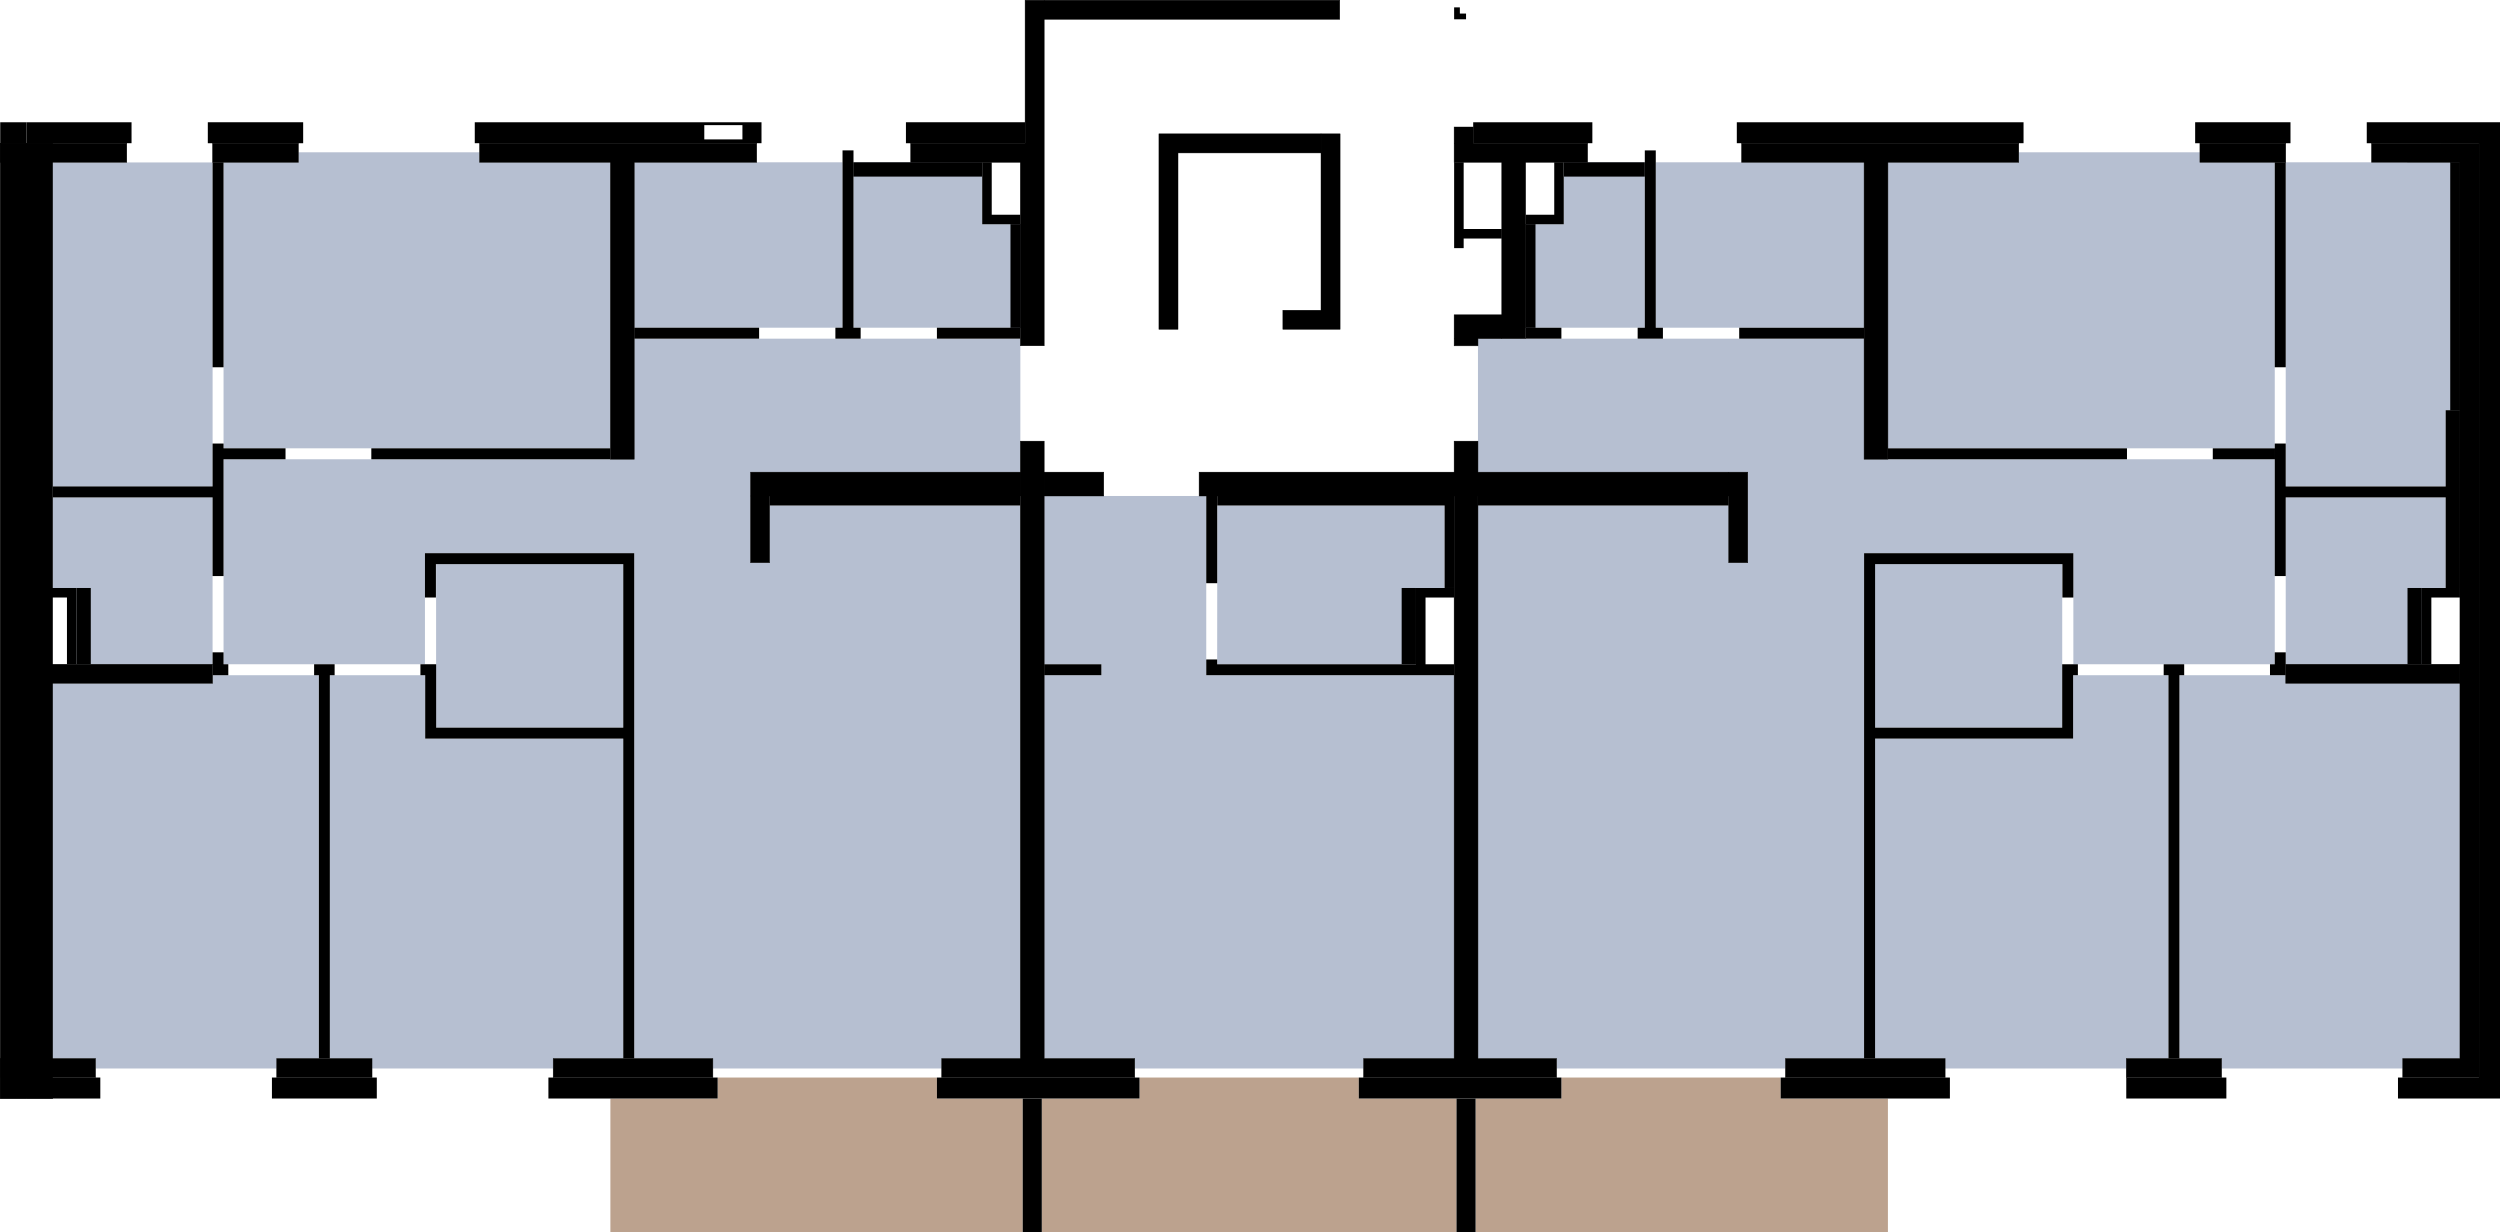 <?xml version="1.0" encoding="UTF-8"?>
<svg id="Layer_2" xmlns="http://www.w3.org/2000/svg" viewBox="0 0 228.879 112.791">
    <defs>
        <style>
            .cls-1{stroke:#000;stroke-miterlimit:10;stroke-width:.04px;}.cls-2,.cls-4,.TERASY,.cls-3{stroke-width:0px;}.cls-,.cls-2,.cls-5{fill:#b6bfd1;}.TERASY{fill:#bca28e;}
        </style>
    </defs>
    <g id="PLOCHY_ACTIVE_INACTIVE">
        <polygon class="cls-2"
                 points="223.904 44.535 209.262 44.535 209.262 14.858 225.213 14.858 225.213 37.552 223.904 37.552 223.904 44.535"/>
        <polygon class="cls-2"
                 points="172.842 14.858 184.822 14.858 184.822 13.942 201.406 13.942 201.406 14.858 208.258 14.858 208.258 41.044 172.842 41.044 172.842 14.858"/>
        <polygon class="cls-2"
                 points="209.262 60.813 209.262 45.539 223.904 45.539 223.904 53.831 221.721 53.831 221.721 60.813 209.262 60.813"/>
        <polygon class="cls-2"
                 points="209.262 62.559 225.213 62.559 225.213 96.905 219.976 96.905 219.976 97.822 203.392 97.822 203.392 96.905 199.53 96.905 199.53 61.817 209.262 61.817 209.262 62.559"/>
        <polygon class="cls-2"
                 points="189.797 61.817 198.526 61.817 198.526 96.905 194.663 96.905 194.663 97.822 178.079 97.822 178.079 96.905 171.664 96.905 171.664 67.621 189.797 67.621 189.797 61.817"/>
        <rect class="cls-5" x="171.664" y="51.648" width="17.135" height="14.969"/>
        <rect class="cls-5" x="151.589" y="14.858" width="19.072" height="15.144"/>
        <polygon class="cls-2"
                 points="139.674 20.532 143.166 20.532 143.166 14.858 150.585 14.858 150.585 30.002 139.674 30.002 139.674 20.532"/>
        <polygon class="cls-2"
                 points="129.634 60.813 111.433 60.813 111.444 46.281 132.255 46.281 132.255 53.831 129.639 53.831 129.634 60.813"/>
        <polygon class="cls-2"
                 points="95.596 60.813 95.596 45.408 110.434 45.408 110.434 60.813 110.434 61.817 133.128 61.817 133.128 96.905 124.836 96.905 124.836 97.822 103.888 97.822 103.888 96.905 95.596 96.905 95.596 61.817 100.833 61.817 100.833 60.813 95.596 60.813"/>
        <polygon class="TERASY"
                 points="133.346 100.571 124.4 100.571 124.4 98.651 104.324 98.651 104.324 100.571 95.378 100.571 95.378 112.791 133.346 112.791 133.346 100.571"/>
        <polygon class="cls-2"
                 points="20.466 14.858 27.318 14.858 27.318 13.942 43.902 13.942 43.902 14.858 55.882 14.858 55.882 41.044 20.466 41.044 20.466 14.858"/>
        <polygon class="cls-2"
                 points="19.462 60.813 7.003 60.813 7.003 53.831 4.821 53.831 4.821 45.539 19.462 45.539 19.462 60.813"/>
        <polygon class="cls-2"
                 points="19.462 62.559 19.462 61.817 29.195 61.817 29.195 96.905 25.332 96.905 25.332 97.822 8.748 97.822 8.748 96.905 3.511 96.905 3.511 62.559 19.462 62.559"/>
        <polygon class="cls-2"
                 points="38.927 67.621 57.06 67.621 57.06 96.905 50.645 96.905 50.645 97.822 34.061 97.822 34.061 96.905 30.198 96.905 30.198 61.817 38.927 61.817 38.927 67.621"/>
        <rect class="cls-5" x="39.925" y="51.648" width="17.135" height="14.969"/>
        <rect class="cls-5" x="58.064" y="14.858" width="19.072" height="15.144"/>
        <polygon class="cls-2"
                 points="78.139 14.858 89.923 14.858 89.923 20.532 93.414 20.532 93.414 30.002 78.139 30.002 78.139 14.858"/>
        <polygon class="cls-2"
                 points="38.905 60.813 20.466 60.813 20.466 42.047 58.064 42.047 58.064 31.006 93.414 31.006 93.414 43.226 68.712 43.226 68.712 51.518 70.458 51.518 70.458 46.281 93.414 46.281 93.414 96.905 86.213 96.905 86.213 97.822 65.265 97.822 65.265 96.905 58.064 96.905 58.064 51.518 58.064 50.645 38.905 50.645 38.905 60.813"/>
        <polygon class="cls-2"
                 points="4.822 37.566 3.513 37.566 3.513 14.872 19.464 14.872 19.464 44.549 4.822 44.549 4.822 37.566"/>
        <polygon class="TERASY"
                 points="93.632 100.571 85.777 100.571 85.777 98.651 65.701 98.651 65.701 100.571 55.882 100.571 55.882 112.791 93.632 112.791 93.632 100.571"/>

        <polygon class="cls-2"
                 points="135.31 43.226 135.31 31.006 170.66 31.006 170.66 42.047 208.258 42.047 208.258 60.813 189.819 60.813 189.819 50.645 170.66 50.645 170.66 51.518 170.66 96.905 163.459 96.905 163.459 97.822 142.511 97.822 142.511 96.905 135.31 96.905 135.31 46.281 158.266 46.281 158.266 51.518 160.012 51.518 160.012 43.226 135.31 43.226"/>
        <polygon class="TERASY"
                 points="135.092 100.571 142.948 100.571 142.948 98.651 163.023 98.651 163.023 100.571 172.842 100.571 172.842 112.791 135.092 112.791 135.092 100.571"/>
    </g>
    <g id="FASADA_jw">
        <g id="HATCH">
            <polygon class="cls-3"
                     points="135.092 107.932 135.092 100.571 133.346 100.571 133.346 112.791 135.092 112.791 135.092 107.932 135.092 107.932"/>
        </g>
        <g id="HATCH-2">
            <polygon class="cls-3"
                     points="95.378 107.932 95.378 100.571 93.632 100.571 93.632 112.791 95.378 112.791 95.378 107.932 95.378 107.932"/>
        </g>
        <g id="HATCH-3">
            <polygon class="cls-3"
                     points="228.879 11.192 216.681 11.192 216.681 13.113 226.959 13.113 226.959 98.651 219.539 98.651 219.539 100.571 228.879 100.571 228.879 11.192 228.879 11.192"/>
        </g>
        <g id="HATCH-4">
            <path class="cls-3"
                  d="M2.42,100.571h6.764s0-1.92,0-1.92H2.42v1.92h0ZM2.42,13.113h9.623s0-1.92,0-1.92H2.42s0,1.92,0,1.92h0Z"/>
        </g>
        <g id="HATCH-5">
            <polygon class="cls-3"
                     points="209.698 11.192 200.97 11.192 200.97 13.113 209.698 13.113 209.698 11.192 209.698 11.192"/>
        </g>
        <g id="HATCH-6">
            <path class="cls-3"
                  d="M144.911,12.764h-2.619s2.619,0,2.619,0h0ZM159.008,13.113h26.251v-1.92s-26.251,0-26.251,0v1.92h0ZM145.784,11.192h-10.911s0,1.92,0,1.92h7.419s3.491,0,3.491,0v-1.92h0Z"/>
        </g>
        <g id="HATCH-7">
            <polygon class="cls-3"
                     points="19.026 11.192 27.755 11.192 27.755 13.113 19.026 13.113 19.026 11.192 19.026 11.192"/>
        </g>
        <g id="HATCH-8">
            <path class="cls-3"
                  d="M64.479,12.764v-1.309h3.491v1.309h-3.491ZM67.971,13.113h1.746s0-1.92,0-1.92h-26.251s0,1.92,0,1.92h21.014s3.491,0,3.491,0h0Z"/>
        </g>
        <g id="HATCH-9">
            <polygon class="cls-3"
                     points="203.828 98.651 194.663 98.651 194.663 100.571 203.828 100.571 203.828 98.651 203.828 98.651"/>
        </g>
        <g id="HATCH-10">
            <polygon class="cls-3"
                     points="178.516 98.651 163.023 98.651 163.023 100.571 178.516 100.571 178.516 98.651 178.516 98.651"/>
        </g>
        <g id="HATCH-11">
            <polygon class="cls-3"
                     points="142.948 98.651 124.4 98.651 124.4 100.571 142.948 100.571 142.948 98.651 142.948 98.651"/>
        </g>
        <g id="HATCH-12">
            <polygon class="cls-3"
                     points="104.324 98.651 85.777 98.651 85.777 100.571 104.324 100.571 104.324 98.651 104.324 98.651"/>
        </g>
        <g id="HATCH-13">
            <polygon class="cls-3"
                     points="65.701 98.651 50.208 98.651 50.208 100.571 65.701 100.571 65.701 98.651 65.701 98.651"/>
        </g>
        <g id="HATCH-14">
            <polygon class="cls-3"
                     points="34.497 98.651 24.896 98.651 24.896 100.571 34.497 100.571 34.497 98.651 34.497 98.651"/>
        </g>
        <g id="HATCH-15">
            <path class="cls-3"
                  d="M2.42,100.571H.02s0-1.92,0-1.92h2.4v1.92h0ZM2.42,13.113H.02v-1.92h2.4v1.92h0Z"/>
        </g>
        <g id="HATCH-16">
            <polygon class="cls-3"
                     points="93.85 11.192 82.94 11.192 82.94 13.113 93.85 13.113 93.85 11.192 93.85 11.192"/>
        </g>
        <g id="HATCH-17">
            <polygon class="cls-3"
                     points="133.652 1.242 133.652 .675 133.128 .675 133.128 1.766 134.219 1.766 134.219 1.242 133.652 1.242 133.652 1.242"/>
        </g>
    </g>
    <g id="PRIEČKY_jw">
        <g id="HATCH-18">
            <polygon class="cls-3"
                     points="55.882 41.044 33.995 41.044 33.995 42.047 55.882 42.047 55.882 41.044 55.882 41.044"/>
        </g>
        <g id="HATCH-19">
            <polygon class="cls-3"
                     points="93.414 30.002 85.776 30.002 85.776 31.006 93.414 31.006 93.414 30.002 93.414 30.002"/>
        </g>
        <g id="HATCH-20">
            <polygon class="cls-3"
                     points="69.498 30.002 58.064 30.002 58.064 31.006 69.498 31.006 69.498 30.002 69.498 30.002"/>
        </g>
        <g id="HATCH-21">
            <polygon class="cls-3"
                     points="78.794 30.002 78.139 30.002 78.139 13.767 77.135 13.767 77.135 30.002 76.481 30.002 76.481 31.006 78.794 31.006 78.794 30.002 78.794 30.002"/>
        </g>
        <g id="HATCH-22">
            <polygon class="cls-3"
                     points="7.003 60.813 7.003 53.831 3.511 53.831 3.511 54.703 6.13 54.703 6.13 60.813 7.003 60.813 7.003 60.813"/>
        </g>
        <g id="HATCH-23">
            <polygon class="cls-3"
                     points="58.064 50.645 38.905 50.645 38.905 54.703 39.909 54.703 39.909 51.648 57.06 51.648 57.06 66.618 39.931 66.618 39.931 60.813 38.49 60.813 38.49 61.817 38.927 61.817 38.927 67.621 57.06 67.621 57.06 96.905 58.064 96.905 58.064 50.645 58.064 50.645"/>
        </g>
        <g id="HATCH-24">
            <polygon class="cls-3"
                     points="30.635 60.813 28.758 60.813 28.758 61.817 29.195 61.817 29.195 96.905 30.198 96.905 30.198 61.817 30.635 61.817 30.635 60.813 30.635 60.813"/>
        </g>
        <g id="HATCH-25">
            <polygon class="cls-3"
                     points="20.902 60.813 20.466 60.813 20.466 59.722 19.462 59.722 19.462 61.817 20.902 61.817 20.902 60.813 20.902 60.813"/>
        </g>
        <g id="HATCH-26">
            <polygon class="cls-3"
                     points="26.14 41.044 20.466 41.044 20.466 40.607 19.462 40.607 19.462 44.535 4.82 44.535 4.82 45.539 19.462 45.539 19.462 52.74 20.466 52.74 20.466 42.047 26.14 42.047 26.14 41.044 26.14 41.044"/>
        </g>
        <g id="HATCH-27">
            <polygon class="cls-3"
                     points="20.466 14.858 19.462 14.858 19.462 33.624 20.466 33.624 20.466 14.858 20.466 14.858"/>
        </g>
        <g id="HATCH-28">
            <line class="cls-4" x1=".02" y1="44.535" x2=".02" y2="45.539"/>
        </g>
        <g id="HATCH-29">
            <path class="cls-3"
                  d="M149.93,31.006h2.313s0-1.004,0-1.004h-2.313s0,1.004,0,1.004h0ZM142.948,30.002h-3.273s0,1.004,0,1.004h3.273s0-1.004,0-1.004h0ZM209.262,14.858v18.766s-1.004,0-1.004,0V14.858s1.004,0,1.004,0h0ZM150.585,13.767h1.004v16.235h-1.004V13.767h0ZM170.66,30.002h-11.434s0,1.004,0,1.004h11.434s0-1.004,0-1.004h0ZM208.258,40.607h1.004v12.133h-1.004v-12.133h0ZM209.262,44.535h14.642v1.004h-14.642v-1.004h0ZM225.213,37.552v16.279h-1.309v-16.279h1.309ZM202.584,41.044h5.673v1.004h-5.673v-1.004h0ZM222.594,54.703h-.873s0-.873,0-.873h3.491s0,.873,0,.873h-3.491v6.11h.873v-6.11h0ZM209.262,59.722v1.091h-1.004v-1.091h1.004ZM207.821,60.813h1.44v1.004h-1.44v-1.004h0ZM143.166,14.858v5.673h-.873v-5.673h.873ZM89.922,14.858h.873v5.673h-.873v-5.673h0ZM90.795,20.532h2.619s0-.873,0-.873h-2.619s0,.873,0,.873h0ZM199.53,61.817h-1.004s0,35.088,0,35.088h1.004s0-35.088,0-35.088h0ZM189.819,54.703v-3.055s-1.004,0-1.004,0v3.055s1.004,0,1.004,0h0ZM189.819,50.645h-18.15s0,1.004,0,1.004h18.15s0-1.004,0-1.004h0ZM199.966,60.813h-1.877s0,1.004,0,1.004h1.877s0-1.004,0-1.004h0ZM190.234,61.817v-1.004s-1.437,0-1.437,0v1.004s1.437,0,1.437,0h0ZM188.797,61.817v5.804s1,0,1,0v-5.804s-1,0-1,0h0ZM171.664,66.618h17.133v1.004h-17.133v-1.004h0ZM171.669,50.645l-.002,46.261h-1.009s.002-46.261.002-46.261h1.009ZM110.434,60.377h.999v.436h-.999v-.436h0ZM110.434,60.813h22.694v1.004h-22.694v-1.004h0ZM130.51,60.813v-6.983s-.876,0-.876,0v6.983s.876,0,.876,0h0ZM194.729,41.044h-21.887s0,1.004,0,1.004h21.887s0-1.004,0-1.004h0ZM110.434,53.394h1.004s0-7.987,0-7.987h-1.004s0,7.987,0,7.987h0ZM100.833,60.813h-5.237s0,1.004,0,1.004h5.237s0-1.004,0-1.004h0ZM130.51,54.703h2.619s0-.873,0-.873h-2.619s0,.873,0,.873h0ZM137.492,21.841v-.873s-3.491,0-3.491,0v.873s3.491,0,3.491,0h0ZM134.001,22.714v-7.856s-.873,0-.873,0v7.856s.873,0,.873,0h0ZM142.293,20.532h-2.619v-.873h2.619v.873h0Z"/>
        </g>
        <g id="HATCH-30">
            <polygon class="cls-3"
                     points="158.266 45.408 158.266 46.281 135.31 46.281 135.31 45.408 158.266 45.408 158.266 45.408"/>
        </g>
        <g id="HATCH-31">
            <polygon class="cls-3"
                     points="93.414 45.408 93.414 46.281 70.458 46.281 70.458 45.408 93.414 45.408 93.414 45.408"/>
        </g>
        <g id="HATCH-32">
            <polygon class="cls-3"
                     points="132.255 53.831 133.128 53.831 133.128 45.408 111.438 45.408 111.438 46.281 132.255 46.281 132.255 53.831 132.255 53.831"/>
        </g>
        <g id="HATCH-33">
            <polygon class="cls-3"
                     points="221.721 53.831 220.412 53.831 220.412 60.813 221.721 60.813 221.721 53.831 221.721 53.831"/>
        </g>
        <g id="HATCH-34">
            <polygon class="cls-3"
                     points="89.923 16.168 89.923 14.858 78.122 14.858 78.122 16.168 89.923 16.168 89.923 16.168"/>
        </g>
        <g id="HATCH-35">
            <polygon class="cls-3"
                     points="150.585 16.168 150.585 14.858 143.183 14.858 143.183 16.168 150.585 16.168 150.585 16.168"/>
        </g>
        <g id="HATCH-36">
            <polygon class="cls-3"
                     points="8.312 53.831 7.003 53.831 7.003 60.813 8.312 60.813 8.312 53.831 8.312 53.831"/>
        </g>
        <g id="HATCH-37">
            <polygon class="cls-3"
                     points="129.634 53.831 128.325 53.831 128.325 60.813 129.634 60.813 129.634 53.831 129.634 53.831"/>
        </g>
    </g>
    <g id="STENA_NOSNA">
        <g id="HATCH-38">
            <path class="cls-1"
                  d="M1.329,96.905V14.858h2.182v82.047H1.329ZM8.748,96.905H.02s0,1.746,0,1.746h8.728s0-1.746,0-1.746h0ZM11.607,14.858v-1.746s-11.587,0-11.587,0v1.746s11.587,0,11.587,0h0ZM27.318,14.858v-1.746s-7.856,0-7.856,0v1.746s7.856,0,7.856,0h0ZM55.882,14.858h2.182v27.189h-2.182V14.858h0ZM69.28,14.858v-1.746s-25.378,0-25.378,0v1.746s25.378,0,25.378,0h0ZM93.414,14.858h2.182s-12.22,0-12.22,0v-1.746h12.22v1.746s0,16.802,0,16.802h-2.182V14.858h0ZM124.836,98.651v-1.746h17.675v1.746h-17.675ZM103.888,96.905h-17.675s0,1.746,0,1.746h17.675s0-1.746,0-1.746h0ZM133.128,45.408h2.182v51.498h-2.182v-51.498h0ZM133.128,43.226h2.182s0-2.837,0-2.837h-2.182s0,2.837,0,2.837h0ZM158.266,45.408v-2.182s0,8.292,0,8.292h1.746s0-8.292,0-8.292h-1.746s-48.486,0-48.486,0v2.182s48.486,0,48.486,0h0ZM50.645,98.651v-1.746h14.62v1.746h-14.62ZM25.332,98.651v-1.746h8.728v1.746h-8.728ZM1.329,62.559h0v-1.746M19.462,62.559v-1.746s-15.951,0-15.951,0v1.746s15.951,0,15.951,0h0ZM93.85.02h1.746s27.058,0,27.058,0v1.746h-27.058V.02s0,13.093,0,13.093h-1.746V.02h0ZM70.458,45.409h-1.746s-0-2.182-0-2.182l24.701-.001v2.182s-24.701.001-24.701.001l0,6.109h1.746s-0-6.109-0-6.109h0ZM101.051,45.408v-2.182s-5.455,0-5.455,0v2.182s5.455,0,5.455,0h0ZM95.596,96.905h-2.182v-56.516h2.182v56.516h0Z"/>
        </g>
        <g id="HATCH-39">
            <path class="cls-1"
                  d="M178.079,96.905h-14.62v1.746h14.62v-1.746h0ZM203.392,96.905h-8.728s0,1.746,0,1.746h8.728s0-1.746,0-1.746h0ZM226.958,14.858l-9.841-.001v-1.746s9.841.001,9.841.001v1.746s-0,82.047-0,82.047h-6.983v1.746h6.983v-1.746h-1.746s0-82.047,0-82.047h1.746ZM201.406,14.858h7.856s0-1.746,0-1.746h-7.856s0,1.746,0,1.746h0ZM170.66,42.047V14.858s2.182,0,2.182,0v27.189s-2.182,0-2.182,0h0ZM145.348,14.858h-12.22v-1.746h12.22v1.746h0ZM139.674,14.858v16.148h-2.182V14.858h2.182ZM184.822,14.858h-25.378v-1.746h25.378v1.746h0ZM135.31,31.66v-.655s-2.182,0-2.182,0h4.364s0-2.182,0-2.182h-4.364s0,2.182,0,2.182v.655s2.182,0,2.182,0h0ZM133.128,13.113v-1.484s1.746,0,1.746,0v1.484s-1.746,0-1.746,0h0Z"/>
        </g>
        <g id="HATCH-40">
            <polygon class="cls-1"
                     points="225.213 60.813 225.213 62.559 209.262 62.559 209.262 60.813 225.213 60.813 225.213 60.813"/>
        </g>
        <g id="HATCH-41">
            <polygon class="cls-1"
                     points="4.821 100.571 4.82 13.113 .02 13.113 .02 100.571 4.821 100.571 4.821 100.571"/>
        </g>
        <g id="HATCH-42">
            <polygon class="cls-1"
                     points="225.213 14.858 225.213 37.552 224.34 37.552 224.34 14.858 225.213 14.858 225.213 14.858"/>
        </g>
        <g id="HATCH-43">
            <polygon class="cls-1"
                     points="140.547 20.532 139.674 20.532 139.674 30.002 140.547 30.002 140.547 20.532 140.547 20.532"/>
        </g>
        <g id="HATCH-44">
            <polygon class="cls-1"
                     points="93.414 20.532 93.414 30.002 92.541 30.002 92.541 20.532 93.414 20.532 93.414 20.532"/>
        </g>
        <g id="HATCH-45">
            <polygon class="cls-1"
                     points="3.511 14.858 4.384 14.858 4.384 37.552 3.511 37.552 3.511 14.858 3.511 14.858"/>
        </g>
        <g id="HATCH-46">
            <polygon class="cls-1"
                     points="1.329 14.858 1.329 37.552 .456 37.552 .456 14.858 1.329 14.858 1.329 14.858"/>
        </g>
        <polygon class="cls-1"
                 points="107.848 30.147 106.103 30.147 106.103 14 106.103 12.254 120.941 12.254 120.941 14 106.103 14 107.848 14 107.848 30.147 107.848 30.147"/>
        <polygon class="cls-1"
                 points="122.687 12.254 122.687 28.402 117.45 28.402 117.45 30.147 122.687 30.147 122.687 28.402 120.941 28.402 120.941 12.254 122.687 12.254 122.687 12.254"/>
    </g>
</svg>